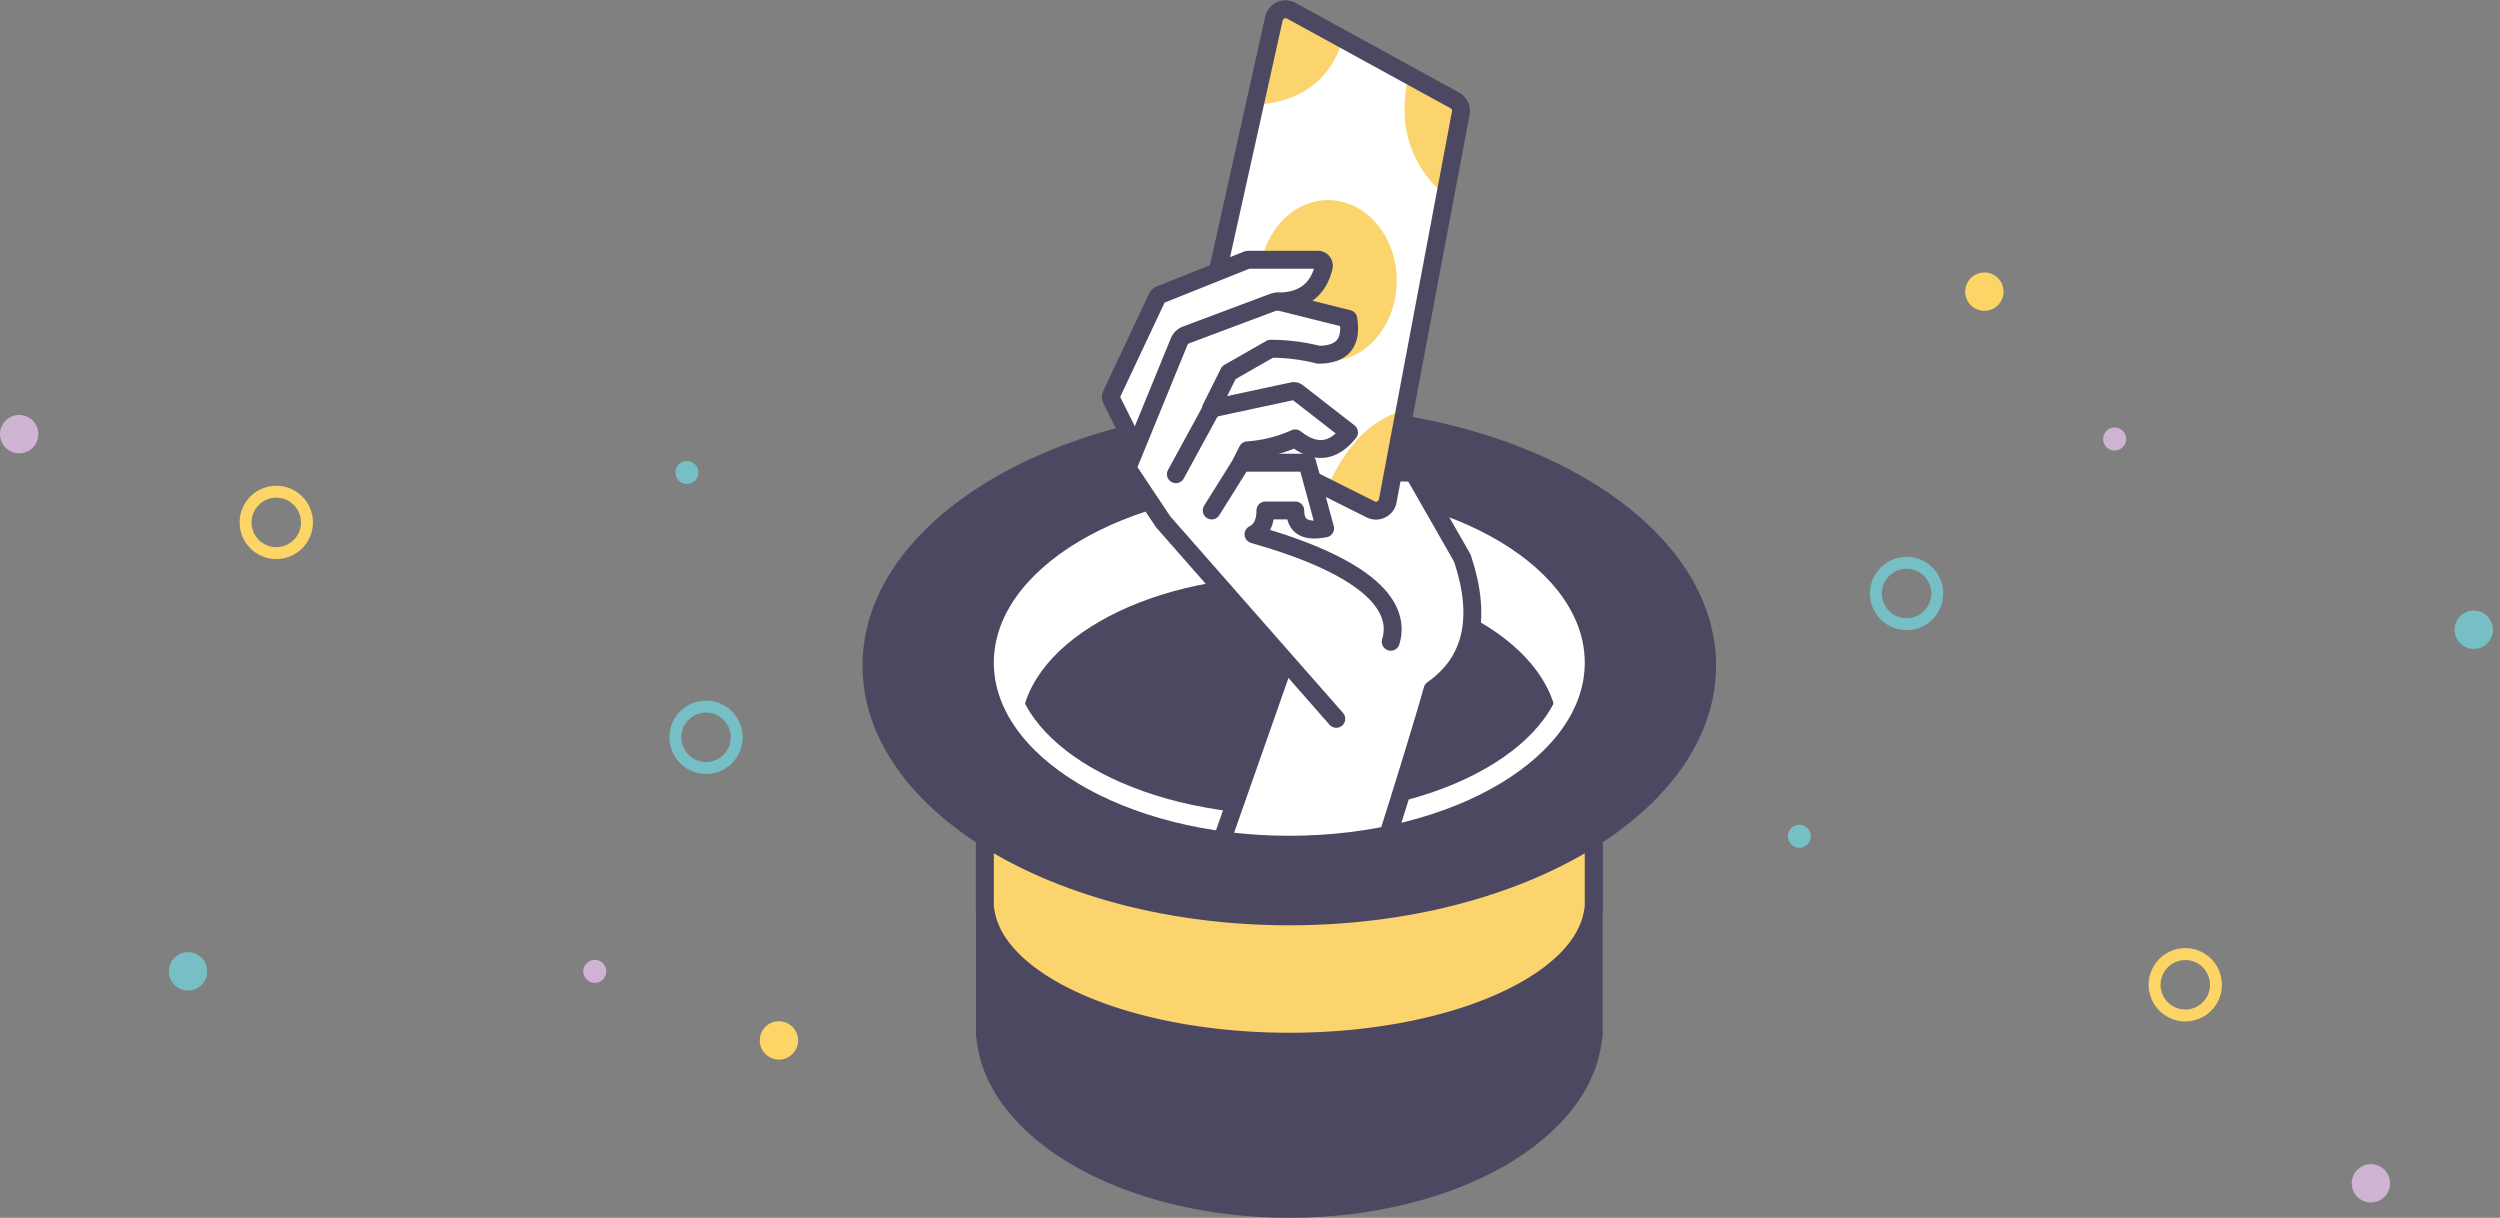 <svg xmlns="http://www.w3.org/2000/svg" viewBox="5917 2107.48 418.833 204.02"><rect x="5917" y="2107.48" width="418.833" height="204.02" fill="#808080" stroke="none"/><defs><style>.a,.b,.j,.k,.o,.p{fill:none;}.a{stroke:#fcd566;}.a,.b{stroke-width:2px;}.b{stroke:#76bfc5;}.c{fill:#ceb3d3;}.d{fill:#76bfc5;}.e{fill:#fcd566;}.f,.i{fill:#4d4862;}.f,.g,.o,.p{stroke:#4d4862;stroke-width:3px;}.f,.g,.o{stroke-linecap:round;stroke-linejoin:round;}.f,.g,.i,.l,.m,.o,.p{fill-rule:evenodd;}.g,.m,.n{fill:#fbd46e;}.h,.l{fill:#fff;}.j{stroke:#fff;stroke-width:5px;}</style></defs><g transform="translate(5413 1838)"><g transform="translate(504 339)"><circle class="a" cx="5.143" cy="5.143" r="5.143" transform="translate(41.143 12.857)"/><circle class="b" cx="5.143" cy="5.143" r="5.143" transform="translate(113.143 48.857)"/><circle class="c" cx="3.214" cy="3.214" r="3.214"/><circle class="d" cx="3.214" cy="3.214" r="3.214" transform="translate(28.286 90)"/><circle class="e" cx="3.214" cy="3.214" r="3.214" transform="translate(127.286 101.571)"/><circle class="d" cx="1.929" cy="1.929" r="1.929" transform="translate(113.143 7.714)"/><circle class="c" cx="1.929" cy="1.929" r="1.929" transform="translate(97.714 91.286)"/></g><g transform="matrix(-0.883, -0.469, 0.469, -0.883, 902.537, 472.067)"><circle class="a" cx="5.143" cy="5.143" r="5.143" transform="translate(41.143 12.857)"/><circle class="b" cx="5.143" cy="5.143" r="5.143" transform="translate(113.143 48.857)"/><circle class="c" cx="3.214" cy="3.214" r="3.214"/><circle class="d" cx="3.214" cy="3.214" r="3.214" transform="translate(28.286 90)"/><circle class="e" cx="3.214" cy="3.214" r="3.214" transform="translate(127.286 101.571)"/><circle class="d" cx="1.929" cy="1.929" r="1.929" transform="translate(113.143 7.714)"/><circle class="c" cx="1.929" cy="1.929" r="1.929" transform="translate(97.714 91.286)"/></g><g transform="translate(648 269)"><g transform="translate(-53 -9)"><g transform="translate(55 10)"><path class="f" d="M120.939,112H121v61h-.061C119.632,189.148,97.326,202,70,202s-49.632-12.852-50.939-29H19V112h.061q-.06-.745-.061-1.5C19,93.655,41.833,80,70,80s51,13.655,51,30.5q0,.754-.061,1.5Z"/><path class="g" d="M120.9,105h.1v47h-.1c-1.679,12.28-23.825,22-50.9,22s-49.219-9.72-50.9-22H19V105h.1a11.064,11.064,0,0,1-.1-1.5C19,90.521,41.833,80,70,80s51,10.521,51,23.5A11.064,11.064,0,0,1,120.9,105Z"/><ellipse class="h" cx="51" cy="30.5" rx="51" ry="30.5" transform="translate(19 80)"/><path class="i" d="M70,141c24.853,0,45-11,45-19,0-14.359-20.147-26-45-26s-45,11.641-45,26C25,129,45.147,141,70,141Z"/><ellipse class="j" cx="48.5" cy="28" rx="48.5" ry="28" transform="translate(21.5 82.5)"/><path class="f" d="M70,153c-38.66,0-70-18.8-70-42S31.34,69,70,69s70,18.8,70,42S108.66,153,70,153Zm0-12c28.167,0,51-13.655,51-30.5S98.167,80,70,80,19,93.655,19,110.5,41.833,141,70,141Z"/><ellipse class="k" cx="70" cy="42" rx="70" ry="42" transform="translate(0 69)"/><g transform="translate(40)"><path class="l" d="M34,81l12,6L60,17,29,0,18,44h3l2-1H36l-1,4-5,3,10,3v4l-5,2-8-1-7,4-2,6,13-3,8,7-5,3-4-1-6,3h9Z"/><path class="m" d="M36,82q5-12,14-14-1,5-3,19Z"/><ellipse class="n" cx="11.5" cy="13.5" rx="11.5" ry="13.5" transform="translate(25 33)"/><path class="m" d="M50,12q-3,13,7,21a134.928,134.928,0,0,0,3-16Z"/><path class="m" d="M25,17Q36,16,39,6L29,0Z"/><path class="l" d="M19,139l28-2,7-22,7-10V95L52,80a19.807,19.807,0,0,1-5,0c-1.139-.127.91,6.458-2,6q-1.922-.3-11-7V75l7-3L31,64q-10.005,4.161-12,4c-2.092-.169.182-4.775,0-5-1.755-2.164,7.649-4.649,8-5q.687-.687,9,1l5-6L31,50l5-4-2-3H23L8,50,0,66l4,6v6q17,22,25,32Q26,121,19,139Z"/><path class="o" d="M48.722,75.014,59,93q5,15-5,22c-1.444,5.333-10,33-11,35"/><path class="o" d="M37.873,119.909l-29-33L3.168,78.351h0a1,1,0,0,1-.093-.933l8.468-20.7h0A2,2,0,0,1,12.691,55.6l14.6-5.475h0a2,2,0,0,1,1.187-.068l11.4,2.849q1,6-5,6a32.875,32.875,0,0,0-8-1l-7,4-3,6"/><path class="o" d="M17,85l5-8H33l3,11q-5,1-5-3H26q0,3-2,4c17.667,5,25,11.333,23,18"/><path class="o" d="M4,74,.217,66.434h0a1,1,0,0,1-.01-.873l7.626-16.2h0a1,1,0,0,1,.533-.5l14.455-5.782h0A1,1,0,0,1,23.193,43h11.6a1,1,0,0,1,.971,1.238Q34.351,50,28,50"/><path class="o" d="M11,78.925,16.561,68.73h0a2,2,0,0,1,1.337-1l12.647-2.71h0a1,1,0,0,1,.823.188L40,71.925q-4,5-9,1a23.535,23.535,0,0,1-8,2l-1,2"/><path class="o" d="M29,111,16,148"/><path class="p" d="M18,45,27.422,2.6h0a2,2,0,0,1,2.914-1.32L57.728,16.3h0a2,2,0,0,1,1,2.124L46.49,83.4h0a2,2,0,0,1-2.86,1.419L34,80"/></g></g></g></g></g></svg>